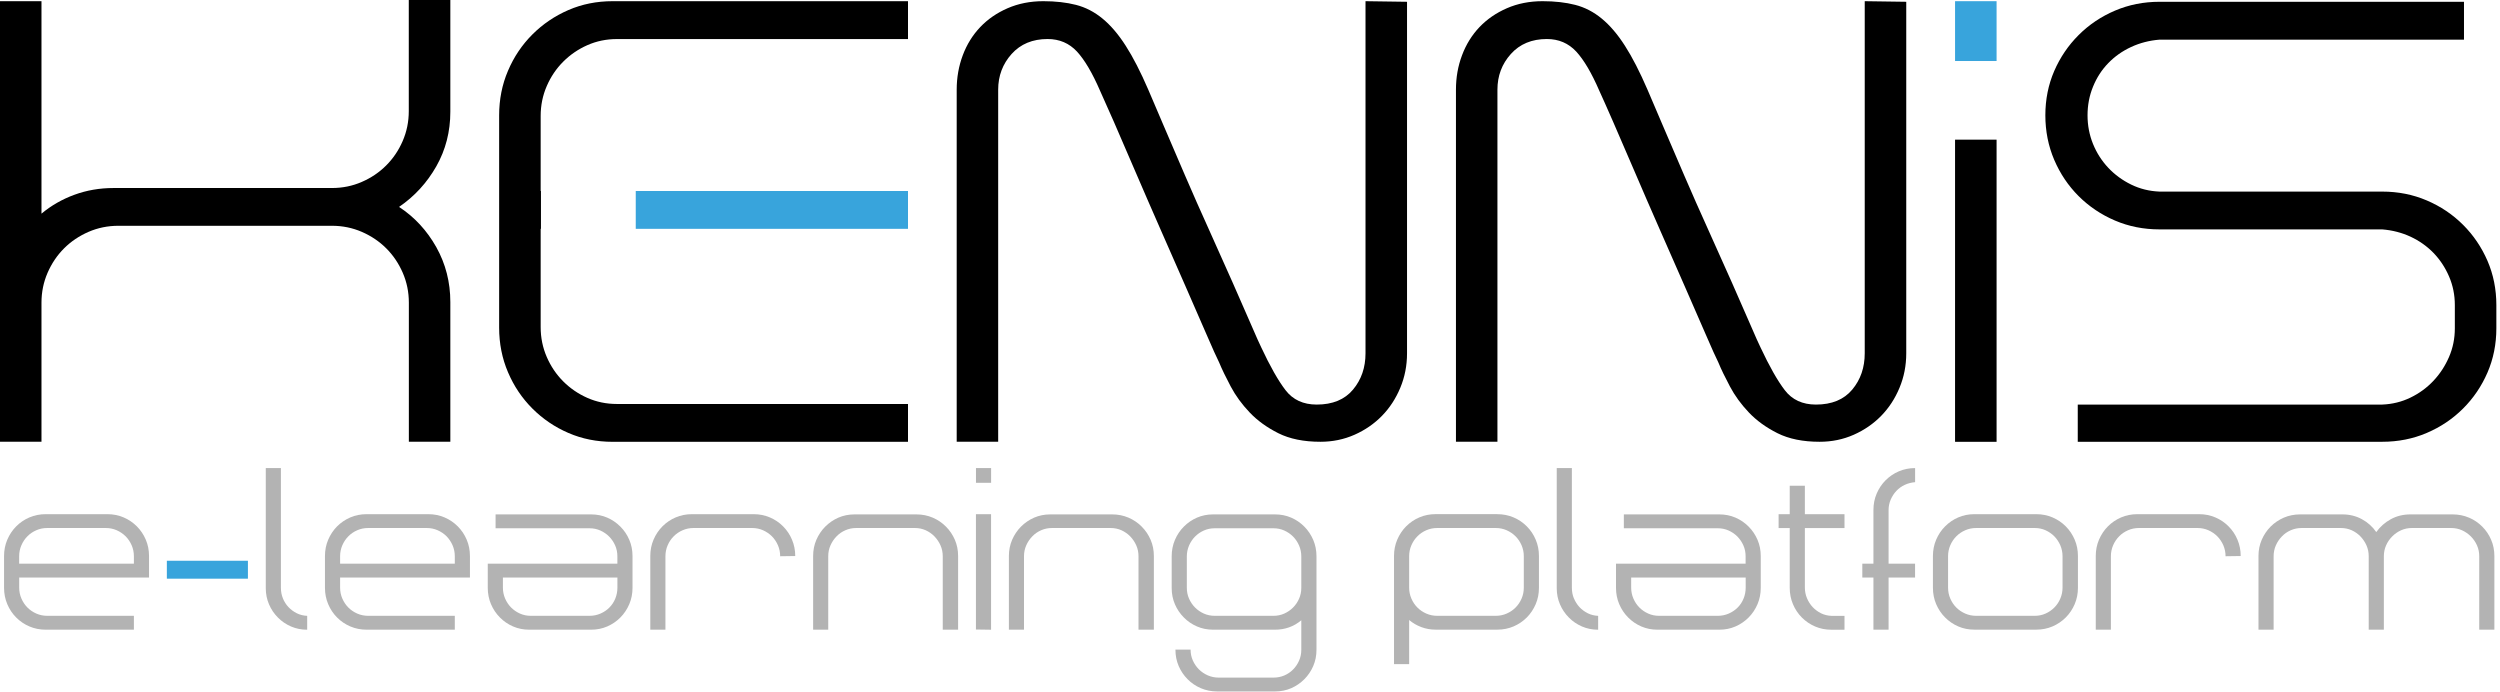 <?xml version="1.0" encoding="UTF-8"?>
<svg xmlns="http://www.w3.org/2000/svg" width="672" height="186" viewBox="0 0 672 186" fill="none">
  <path d="M121.05 0V30.03C121.05 35.39 119.79 40.28 117.28 44.71C114.76 49.14 111.43 52.77 107.27 55.62C111.43 58.35 114.76 61.96 117.28 66.44C119.79 70.93 121.05 75.85 121.05 81.2V118.74H109.9V81.36C109.9 78.51 109.35 75.84 108.26 73.32C107.16 70.8 105.69 68.62 103.83 66.76C101.97 64.9 99.79 63.43 97.27 62.33C94.75 61.24 92.08 60.69 89.24 60.69H31.82C28.97 60.69 26.3 61.24 23.78 62.33C21.27 63.43 19.08 64.9 17.22 66.76C15.36 68.62 13.89 70.8 12.79 73.32C11.7 75.84 11.15 78.51 11.15 81.36V118.74H0V0.33H11.15V57.43C13.77 55.24 16.73 53.55 20.01 52.35C23.29 51.15 26.79 50.54 30.5 50.54H89.22C92.06 50.54 94.74 50 97.25 48.9C99.77 47.81 101.95 46.33 103.81 44.47C105.67 42.61 107.15 40.43 108.24 37.91C109.33 35.4 109.88 32.72 109.88 29.87V0H121.03H121.05Z" fill="black"></path>
  <path d="M354.94 118.75C350.46 118.75 346.68 117.98 343.62 116.45C340.56 114.91 337.99 113.06 335.91 110.87C333.83 108.68 332.13 106.36 330.82 103.89C329.51 101.43 328.47 99.27 327.7 97.42C327.04 96.11 325.92 93.62 324.34 89.96C322.75 86.3 320.89 82.03 318.76 77.17C316.63 72.31 314.36 67.14 311.95 61.67C309.54 56.2 307.28 50.98 305.14 46.01C303.01 41.03 301.09 36.61 299.4 32.72C297.7 28.84 296.47 26.07 295.71 24.43C293.63 19.62 291.55 16.09 289.48 13.85C287.4 11.62 284.78 10.49 281.6 10.49C277.56 10.49 274.33 11.83 271.92 14.51C269.52 17.19 268.31 20.39 268.31 24.1V118.74H257.16V24.11C257.16 20.83 257.71 17.74 258.8 14.84C259.89 11.94 261.45 9.43 263.47 7.3C265.49 5.17 267.95 3.47 270.85 2.21C273.75 0.95 276.94 0.32 280.45 0.32C283.73 0.32 286.65 0.65 289.23 1.31C291.8 1.97 294.18 3.2 296.36 5C298.55 6.8 300.63 9.23 302.59 12.3C304.56 15.36 306.58 19.3 308.66 24.11C309.64 26.41 311.01 29.61 312.76 33.71C314.51 37.81 316.42 42.27 318.5 47.08C320.57 51.89 322.76 56.84 325.06 61.92C327.35 67.01 329.46 71.71 331.37 76.03C333.28 80.35 334.92 84.1 336.29 87.26C337.66 90.44 338.56 92.45 339 93.33C341.4 98.47 343.59 102.33 345.56 104.89C347.53 107.46 350.32 108.75 353.93 108.75C358.2 108.75 361.45 107.41 363.69 104.73C365.93 102.05 367.05 98.8 367.05 94.97V0.32L378.21 0.48V94.96C378.21 98.24 377.61 101.33 376.4 104.23C375.19 107.13 373.56 109.64 371.48 111.77C369.4 113.9 366.94 115.6 364.1 116.86C361.25 118.12 358.2 118.75 354.92 118.75" fill="black"></path>
  <path d="M489.12 118.75C484.63 118.75 480.86 117.98 477.8 116.45C474.73 114.91 472.17 113.06 470.09 110.87C468.01 108.68 466.32 106.36 465.01 103.89C463.7 101.43 462.65 99.27 461.89 97.42C461.23 96.11 460.11 93.62 458.53 89.96C456.94 86.3 455.08 82.03 452.95 77.17C450.81 72.31 448.55 67.14 446.14 61.67C443.73 56.2 441.47 50.98 439.34 46.01C437.2 41.03 435.29 36.61 433.6 32.72C431.9 28.84 430.67 26.07 429.91 24.43C427.83 19.62 425.75 16.09 423.68 13.85C421.6 11.62 418.98 10.49 415.8 10.49C411.76 10.49 408.53 11.83 406.12 14.51C403.71 17.19 402.51 20.39 402.51 24.1V118.74H391.36V24.11C391.36 20.83 391.9 17.74 393 14.84C394.09 11.94 395.65 9.43 397.67 7.3C399.7 5.17 402.16 3.47 405.06 2.21C407.95 0.95 411.15 0.32 414.65 0.32C417.93 0.32 420.85 0.65 423.42 1.31C425.99 1.97 428.37 3.2 430.55 5C432.74 6.8 434.82 9.23 436.78 12.3C438.75 15.36 440.77 19.3 442.85 24.11C443.84 26.41 445.21 29.61 446.95 33.71C448.7 37.81 450.62 42.27 452.69 47.08C454.76 51.89 456.95 56.84 459.25 61.92C461.54 67.01 463.65 71.71 465.57 76.03C467.48 80.35 469.12 84.1 470.49 87.26C471.86 90.44 472.76 92.45 473.2 93.33C475.61 98.47 477.79 102.33 479.76 104.89C481.72 107.46 484.52 108.75 488.12 108.75C492.39 108.75 495.64 107.41 497.88 104.73C500.12 102.05 501.24 98.8 501.24 94.97V0.32L512.4 0.48V94.96C512.4 98.24 511.8 101.33 510.59 104.23C509.39 107.13 507.75 109.64 505.67 111.77C503.59 113.9 501.13 115.6 498.29 116.86C495.45 118.12 492.39 118.75 489.11 118.75" fill="black"></path>
  <path d="M662.32 0.49V10.66H580.47C577.74 10.88 575.2 11.54 572.85 12.63C570.49 13.72 568.44 15.17 566.7 16.97C564.95 18.77 563.59 20.88 562.61 23.29C561.62 25.69 561.13 28.27 561.13 31C561.13 33.73 561.63 36.3 562.61 38.71C563.59 41.11 564.96 43.25 566.7 45.1C568.45 46.96 570.5 48.46 572.85 49.61C575.2 50.76 577.74 51.39 580.47 51.5H640.34C644.61 51.5 648.6 52.29 652.32 53.88C656.03 55.46 659.29 57.65 662.08 60.44C664.87 63.23 667.05 66.46 668.64 70.12C670.22 73.78 671.02 77.75 671.02 82.01V88.24C671.02 92.5 670.22 96.47 668.64 100.13C667.05 103.8 664.87 107.02 662.08 109.81C659.29 112.6 656.03 114.79 652.32 116.37C648.6 117.96 644.61 118.75 640.34 118.75H558.5V108.75H640.34C643.07 108.64 645.61 108.01 647.97 106.86C650.32 105.72 652.37 104.21 654.12 102.35C655.87 100.49 657.26 98.36 658.3 95.95C659.34 93.55 659.86 90.98 659.86 88.24V82.01C659.86 79.28 659.34 76.71 658.3 74.3C657.26 71.89 655.87 69.79 654.12 67.98C652.37 66.18 650.32 64.73 647.97 63.63C645.62 62.54 643.07 61.88 640.34 61.66H580.47C576.21 61.66 572.21 60.87 568.5 59.28C564.78 57.69 561.53 55.5 558.74 52.72C555.95 49.93 553.76 46.68 552.17 42.96C550.59 39.25 549.79 35.25 549.79 30.99C549.79 26.73 550.59 22.76 552.17 19.1C553.76 15.44 555.94 12.21 558.74 9.42C561.53 6.63 564.78 4.45 568.5 2.86C572.21 1.28 576.21 0.48 580.47 0.48H662.32V0.49Z" fill="black"></path>
  <path d="M5.16 155.24V157.95C5.16 158.99 5.36 159.97 5.76 160.9C6.16 161.82 6.7 162.62 7.38 163.31C8.06 163.99 8.86 164.53 9.77 164.93C10.69 165.33 11.66 165.53 12.7 165.53H35.99V169.26H12.28C10.72 169.26 9.27 168.97 7.91 168.39C6.55 167.81 5.37 167.01 4.35 165.98C3.33 164.96 2.53 163.76 1.96 162.4C1.38 161.04 1.09 159.57 1.09 158.01V149.46C1.09 147.89 1.38 146.43 1.96 145.07C2.54 143.71 3.34 142.51 4.35 141.49C5.37 140.47 6.55 139.66 7.91 139.08C9.27 138.5 10.72 138.21 12.28 138.21H28.86C30.42 138.21 31.87 138.5 33.23 139.08C34.59 139.66 35.77 140.47 36.79 141.49C37.81 142.51 38.61 143.71 39.19 145.07C39.77 146.43 40.06 147.9 40.06 149.46V155.24H5.16ZM5.16 151.51H35.99V149.52C35.99 148.48 35.79 147.49 35.39 146.57C34.99 145.65 34.45 144.85 33.77 144.16C33.09 143.48 32.29 142.94 31.37 142.53C30.45 142.13 29.47 141.93 28.44 141.93H12.69C11.65 141.93 10.67 142.13 9.76 142.53C8.84 142.93 8.04 143.47 7.37 144.16C6.69 144.84 6.15 145.65 5.75 146.57C5.35 147.49 5.15 148.48 5.15 149.52V151.51H5.16Z" fill="#B3B3B3"></path>
  <path d="M66.64 150.73H44.85V155.55H66.64V150.73Z" fill="#38A4DC"></path>
  <path d="M76.04 160.84C76.4 161.72 76.9 162.51 77.54 163.19C78.18 163.87 78.93 164.42 79.79 164.85C80.65 165.27 81.58 165.5 82.57 165.54V169.27C81.02 169.27 79.57 168.98 78.23 168.4C76.89 167.82 75.71 167.02 74.7 165.99C73.68 164.97 72.88 163.78 72.31 162.44C71.73 161.1 71.44 159.64 71.44 158.08V125.82H75.51V158.08V158.02C75.51 159.02 75.69 159.97 76.05 160.85" fill="#B3B3B3"></path>
  <path d="M91.42 155.24V157.95C91.42 158.99 91.62 159.97 92.02 160.9C92.42 161.82 92.96 162.62 93.64 163.31C94.32 163.99 95.12 164.53 96.03 164.93C96.95 165.33 97.93 165.53 98.96 165.53H122.25V169.26H98.54C96.98 169.26 95.53 168.97 94.17 168.39C92.81 167.81 91.63 167.01 90.61 165.98C89.59 164.96 88.79 163.76 88.22 162.4C87.64 161.04 87.35 159.57 87.35 158.01V149.46C87.35 147.89 87.64 146.43 88.22 145.07C88.8 143.71 89.6 142.51 90.61 141.49C91.63 140.47 92.82 139.66 94.17 139.08C95.52 138.5 96.98 138.21 98.54 138.21H115.12C116.68 138.21 118.13 138.5 119.49 139.08C120.85 139.66 122.03 140.47 123.05 141.49C124.07 142.51 124.87 143.71 125.45 145.07C126.03 146.43 126.32 147.9 126.32 149.46V155.24H91.42ZM91.42 151.51H122.25V149.52C122.25 148.48 122.05 147.49 121.65 146.57C121.25 145.65 120.71 144.85 120.04 144.16C119.36 143.48 118.56 142.94 117.64 142.53C116.72 142.13 115.74 141.93 114.71 141.93H98.96C97.92 141.93 96.94 142.13 96.03 142.53C95.11 142.93 94.31 143.47 93.64 144.16C92.96 144.84 92.42 145.65 92.02 146.57C91.62 147.49 91.42 148.48 91.42 149.52V151.51Z" fill="#B3B3B3"></path>
  <path d="M158.89 138.27C160.44 138.27 161.89 138.56 163.23 139.14C164.57 139.72 165.74 140.53 166.76 141.55C167.78 142.57 168.58 143.76 169.15 145.1C169.73 146.45 170.02 147.9 170.02 149.47V158.01C170.02 159.58 169.73 161.04 169.15 162.4C168.57 163.76 167.77 164.96 166.76 165.98C165.75 167 164.56 167.81 163.23 168.39C161.89 168.97 160.45 169.26 158.89 169.26H142.25C140.69 169.26 139.24 168.97 137.91 168.39C136.57 167.81 135.4 167.01 134.38 165.98C133.36 164.96 132.56 163.76 131.98 162.4C131.4 161.04 131.11 159.57 131.11 158.01V151.51H165.95V149.52C165.95 148.48 165.75 147.5 165.35 146.6C164.95 145.7 164.41 144.91 163.73 144.22C163.05 143.54 162.26 143 161.37 142.6C160.47 142.2 159.51 142 158.47 142H133.21V138.27H158.89ZM165.95 155.24H135.18V157.95C135.18 158.99 135.38 159.97 135.78 160.9C136.18 161.82 136.72 162.63 137.4 163.31C138.08 163.99 138.87 164.53 139.77 164.93C140.67 165.33 141.63 165.53 142.67 165.53H158.48C159.52 165.53 160.49 165.33 161.41 164.93C162.33 164.53 163.13 163.99 163.8 163.31C164.48 162.63 165.01 161.83 165.39 160.9C165.77 159.98 165.96 158.99 165.96 157.95V155.24H165.95Z" fill="#B3B3B3"></path>
  <path d="M209.71 149.52C209.71 148.48 209.51 147.5 209.11 146.57C208.71 145.65 208.17 144.85 207.49 144.16C206.81 143.48 206.01 142.94 205.1 142.53C204.18 142.13 203.2 141.93 202.17 141.93H186.42C185.38 141.93 184.41 142.13 183.49 142.53C182.57 142.93 181.77 143.47 181.09 144.16C180.41 144.84 179.87 145.64 179.47 146.57C179.07 147.49 178.87 148.48 178.87 149.52V169.26H174.8V149.46C174.8 147.89 175.09 146.43 175.67 145.07C176.25 143.71 177.05 142.51 178.06 141.49C179.08 140.47 180.26 139.66 181.62 139.08C182.98 138.5 184.43 138.21 185.99 138.21H202.57C204.13 138.21 205.58 138.5 206.94 139.08C208.3 139.66 209.48 140.46 210.5 141.49C211.52 142.51 212.32 143.71 212.89 145.07C213.47 146.43 213.76 147.9 213.76 149.46L209.69 149.52H209.71Z" fill="#B3B3B3"></path>
  <path d="M222.64 169.26H218.57V149.46C218.57 147.89 218.86 146.44 219.44 145.1C220.02 143.76 220.82 142.57 221.83 141.55C222.85 140.53 224.02 139.73 225.36 139.14C226.7 138.56 228.14 138.27 229.7 138.27H246.34C247.9 138.27 249.35 138.56 250.71 139.14C252.07 139.72 253.25 140.52 254.27 141.55C255.29 142.57 256.09 143.76 256.67 145.1C257.25 146.45 257.54 147.9 257.54 149.46V169.26H253.41V149.46V149.52C253.41 148.48 253.21 147.5 252.81 146.6C252.41 145.7 251.87 144.9 251.19 144.19C250.51 143.49 249.72 142.94 248.82 142.53C247.92 142.13 246.96 141.93 245.92 141.93H230.17C229.13 141.93 228.15 142.13 227.24 142.53C226.32 142.93 225.52 143.48 224.85 144.19C224.17 144.89 223.63 145.69 223.23 146.6C222.83 147.5 222.63 148.48 222.63 149.52V169.26H222.64Z" fill="#B3B3B3"></path>
  <path d="M266.41 129.78H262.34V125.81H266.41V129.78ZM262.33 138.21H266.4V169.27L262.33 169.21V138.22V138.21Z" fill="#B3B3B3"></path>
  <path d="M275.26 169.26H271.19V149.46C271.19 147.89 271.48 146.44 272.06 145.1C272.64 143.76 273.44 142.57 274.45 141.55C275.47 140.53 276.64 139.73 277.98 139.14C279.32 138.56 280.76 138.27 282.32 138.27H298.96C300.52 138.27 301.97 138.56 303.33 139.14C304.69 139.72 305.87 140.52 306.89 141.55C307.91 142.57 308.71 143.76 309.29 145.1C309.87 146.45 310.16 147.9 310.16 149.46V169.26H306.03V149.46V149.52C306.03 148.48 305.83 147.5 305.43 146.6C305.03 145.7 304.49 144.9 303.81 144.19C303.13 143.49 302.34 142.94 301.44 142.53C300.54 142.13 299.57 141.93 298.54 141.93H282.79C281.75 141.93 280.77 142.13 279.86 142.53C278.94 142.93 278.14 143.48 277.47 144.19C276.79 144.89 276.25 145.69 275.85 146.6C275.45 147.5 275.25 148.48 275.25 149.52V169.26H275.26Z" fill="#B3B3B3"></path>
  <path d="M342.73 138.27C344.29 138.27 345.73 138.56 347.07 139.14C348.41 139.72 349.58 140.52 350.6 141.55C351.62 142.57 352.41 143.77 353 145.13C353.58 146.49 353.87 147.96 353.87 149.52V174.67C353.87 176.24 353.58 177.69 353 179.03C352.42 180.37 351.62 181.56 350.6 182.58C349.58 183.6 348.4 184.41 347.07 184.99C345.73 185.57 344.29 185.86 342.73 185.86H327.16C325.6 185.86 324.15 185.57 322.79 184.99C321.43 184.41 320.25 183.61 319.23 182.58C318.21 181.56 317.41 180.37 316.83 179.03C316.25 177.68 315.96 176.23 315.96 174.67V174.61H320.03C320.03 175.65 320.23 176.63 320.63 177.53C321.03 178.43 321.57 179.22 322.25 179.91C322.93 180.59 323.73 181.13 324.65 181.54C325.57 181.94 326.55 182.14 327.58 182.14H342.31C343.35 182.14 344.31 181.95 345.21 181.57C346.11 181.19 346.89 180.66 347.57 179.97C348.25 179.29 348.79 178.5 349.19 177.59C349.59 176.69 349.79 175.71 349.79 174.67V166.73C347.79 168.41 345.44 169.26 342.73 169.26H326.09C324.53 169.26 323.08 168.97 321.75 168.39C320.41 167.81 319.23 167.01 318.22 165.98C317.2 164.96 316.4 163.78 315.82 162.43C315.24 161.09 314.95 159.63 314.95 158.07V149.52C314.95 147.96 315.24 146.49 315.82 145.13C316.4 143.77 317.2 142.57 318.22 141.55C319.24 140.53 320.41 139.72 321.75 139.14C323.08 138.56 324.53 138.27 326.09 138.27H342.73ZM342.31 165.53C343.35 165.53 344.31 165.33 345.21 164.93C346.11 164.53 346.89 163.99 347.57 163.31C348.25 162.63 348.79 161.84 349.19 160.93C349.59 160.03 349.79 159.05 349.79 158.01V149.58C349.79 148.54 349.59 147.55 349.19 146.63C348.79 145.71 348.25 144.91 347.57 144.22C346.89 143.54 346.1 143 345.21 142.6C344.31 142.2 343.34 142 342.31 142H326.5C325.46 142 324.5 142.2 323.6 142.6C322.7 143 321.91 143.54 321.24 144.22C320.56 144.9 320.02 145.71 319.62 146.63C319.22 147.55 319.02 148.54 319.02 149.58V158.01C319.02 159.05 319.22 160.03 319.62 160.93C320.02 161.83 320.56 162.63 321.24 163.31C321.92 163.99 322.71 164.53 323.6 164.93C324.5 165.33 325.47 165.53 326.5 165.53H342.31Z" fill="#B3B3B3"></path>
  <path d="M402.48 138.21C404.03 138.21 405.49 138.5 406.85 139.08C408.21 139.66 409.39 140.46 410.41 141.49C411.43 142.51 412.23 143.71 412.8 145.07C413.38 146.43 413.67 147.9 413.67 149.46V158C413.67 159.57 413.38 161.03 412.8 162.39C412.22 163.75 411.42 164.95 410.41 165.97C409.39 166.99 408.2 167.8 406.85 168.38C405.49 168.96 404.03 169.25 402.48 169.25H385.9C384.54 169.25 383.25 169.02 382.04 168.56C380.82 168.1 379.74 167.47 378.78 166.66V178.52H374.71V149.45C374.71 147.88 375 146.42 375.58 145.06C376.16 143.7 376.96 142.5 377.97 141.48C378.99 140.46 380.17 139.65 381.53 139.07C382.88 138.49 384.34 138.2 385.9 138.2H402.48V138.21ZM409.6 149.52C409.6 148.48 409.4 147.5 409 146.57C408.6 145.65 408.06 144.85 407.38 144.16C406.7 143.48 405.9 142.94 404.99 142.53C404.07 142.13 403.09 141.93 402.06 141.93H386.32C385.28 141.93 384.3 142.13 383.39 142.53C382.47 142.93 381.67 143.47 381 144.16C380.32 144.84 379.78 145.64 379.38 146.57C378.98 147.49 378.78 148.48 378.78 149.52V157.95C378.78 158.99 378.98 159.97 379.38 160.9C379.78 161.82 380.32 162.63 381 163.31C381.68 163.99 382.48 164.53 383.39 164.93C384.31 165.33 385.28 165.53 386.32 165.53H402.06C403.1 165.53 404.08 165.33 404.99 164.93C405.91 164.53 406.71 163.99 407.38 163.31C408.06 162.63 408.6 161.83 409 160.9C409.4 159.98 409.6 158.99 409.6 157.95V149.52Z" fill="#B3B3B3"></path>
  <path d="M423.07 160.84C423.43 161.72 423.93 162.51 424.56 163.19C425.2 163.87 425.95 164.42 426.8 164.85C427.66 165.27 428.59 165.5 429.58 165.54V169.27C428.02 169.27 426.58 168.98 425.24 168.4C423.9 167.82 422.72 167.02 421.71 165.99C420.69 164.97 419.89 163.78 419.32 162.44C418.74 161.1 418.45 159.64 418.45 158.08V125.82H422.52V158.08V158.02C422.52 159.02 422.7 159.97 423.06 160.85" fill="#B3B3B3"></path>
  <path d="M462.16 138.27C463.71 138.27 465.16 138.56 466.5 139.14C467.84 139.72 469.02 140.53 470.03 141.55C471.05 142.57 471.84 143.76 472.42 145.1C473 146.45 473.29 147.9 473.29 149.47V158.01C473.29 159.58 473 161.04 472.42 162.4C471.84 163.76 471.04 164.96 470.03 165.98C469.01 167 467.83 167.81 466.5 168.39C465.16 168.97 463.72 169.26 462.16 169.26H445.52C443.96 169.26 442.52 168.97 441.18 168.39C439.84 167.81 438.67 167.01 437.65 165.98C436.63 164.96 435.83 163.76 435.25 162.4C434.67 161.04 434.38 159.57 434.38 158.01V151.51H469.22V149.52C469.22 148.48 469.02 147.5 468.62 146.6C468.22 145.7 467.68 144.91 467.01 144.22C466.33 143.54 465.54 143 464.65 142.6C463.75 142.2 462.78 142 461.75 142H436.49V138.27H462.17H462.16ZM469.23 155.24H438.46V157.95C438.46 158.99 438.66 159.97 439.06 160.9C439.46 161.82 440 162.63 440.68 163.31C441.36 163.99 442.15 164.53 443.05 164.93C443.95 165.33 444.91 165.53 445.95 165.53H461.75C462.79 165.53 463.77 165.33 464.68 164.93C465.6 164.53 466.4 163.99 467.08 163.31C467.76 162.63 468.29 161.83 468.67 160.9C469.05 159.98 469.24 158.99 469.24 157.95V155.24H469.23Z" fill="#B3B3B3"></path>
  <path d="M485.15 141.94V157.95C485.15 158.95 485.34 159.91 485.72 160.81C486.1 161.71 486.61 162.51 487.25 163.19C487.89 163.87 488.64 164.42 489.49 164.85C490.35 165.27 491.28 165.5 492.27 165.54H495.8V169.27H492.27C490.71 169.27 489.25 168.98 487.9 168.4C486.54 167.82 485.36 167.01 484.34 165.99C483.32 164.97 482.52 163.77 481.95 162.41C481.37 161.05 481.08 159.58 481.08 158.01V141.94H478.09V138.21H481.08V130.57H485.15V138.21H495.8V141.94H485.15Z" fill="#B3B3B3"></path>
  <path d="M512 130.33C511.14 130.73 510.39 131.27 509.75 131.95C509.11 132.63 508.6 133.42 508.22 134.3C507.84 135.18 507.65 136.12 507.65 137.13V151.51H514.77V155.24H507.65V169.26H503.58V155.24H500.59V151.51H503.58V137.07C503.58 135.5 503.87 134.04 504.45 132.68C505.03 131.32 505.83 130.12 506.85 129.1C507.87 128.08 509.05 127.27 510.41 126.69C511.77 126.11 513.23 125.82 514.78 125.82V129.61C513.78 129.69 512.85 129.93 512 130.33Z" fill="#B3B3B3"></path>
  <path d="M547.35 138.21C548.9 138.21 550.36 138.5 551.72 139.08C553.07 139.66 554.26 140.46 555.28 141.49C556.3 142.51 557.1 143.71 557.68 145.07C558.26 146.43 558.55 147.9 558.55 149.46V158C558.55 159.57 558.26 161.03 557.68 162.39C557.1 163.75 556.3 164.95 555.28 165.97C554.26 166.99 553.07 167.8 551.72 168.38C550.36 168.96 548.9 169.25 547.35 169.25H530.71C529.15 169.25 527.71 168.96 526.37 168.38C525.03 167.8 523.85 166.99 522.84 165.97C521.82 164.95 521.02 163.75 520.44 162.39C519.86 161.03 519.57 159.56 519.57 158V149.46C519.57 147.89 519.86 146.43 520.44 145.07C521.02 143.71 521.82 142.51 522.84 141.49C523.86 140.47 525.03 139.66 526.37 139.08C527.71 138.5 529.15 138.21 530.71 138.21H547.35ZM554.41 149.52C554.41 148.48 554.21 147.5 553.81 146.57C553.41 145.65 552.87 144.85 552.2 144.16C551.52 143.48 550.73 142.94 549.84 142.53C548.94 142.13 547.97 141.93 546.94 141.93H531.19C530.15 141.93 529.18 142.13 528.26 142.53C527.34 142.93 526.54 143.47 525.86 144.16C525.18 144.84 524.64 145.64 524.24 146.57C523.84 147.49 523.64 148.48 523.64 149.52V157.95C523.64 158.99 523.84 159.97 524.24 160.9C524.64 161.82 525.18 162.63 525.86 163.31C526.54 163.99 527.34 164.53 528.26 164.93C529.18 165.33 530.15 165.53 531.19 165.53H546.94C547.98 165.53 548.94 165.33 549.84 164.93C550.74 164.53 551.52 163.99 552.2 163.31C552.88 162.63 553.42 161.83 553.81 160.9C554.21 159.98 554.41 158.99 554.41 157.95V149.52Z" fill="#B3B3B3"></path>
  <path d="M598.23 149.52C598.23 148.48 598.03 147.5 597.63 146.57C597.23 145.65 596.69 144.85 596.01 144.16C595.33 143.48 594.53 142.94 593.62 142.53C592.7 142.13 591.72 141.93 590.69 141.93H574.95C573.91 141.93 572.93 142.13 572.02 142.53C571.1 142.93 570.3 143.47 569.63 144.16C568.95 144.84 568.41 145.64 568.01 146.57C567.61 147.49 567.41 148.48 567.41 149.52V169.26H563.34V149.46C563.34 147.89 563.63 146.43 564.21 145.07C564.79 143.71 565.59 142.51 566.6 141.49C567.62 140.47 568.8 139.66 570.16 139.08C571.51 138.5 572.97 138.21 574.53 138.21H591.11C592.67 138.21 594.12 138.5 595.48 139.08C596.84 139.66 598.02 140.46 599.04 141.49C600.06 142.51 600.86 143.71 601.43 145.07C602.01 146.43 602.3 147.9 602.3 149.46L598.23 149.52Z" fill="#B3B3B3"></path>
  <path d="M663.67 139.14C665.03 139.72 666.21 140.53 667.23 141.55C668.25 142.57 669.05 143.76 669.62 145.1C670.2 146.45 670.49 147.9 670.49 149.46V169.26H666.42V149.52C666.42 148.48 666.22 147.5 665.82 146.6C665.42 145.7 664.87 144.9 664.17 144.19C663.47 143.49 662.67 142.94 661.77 142.53C660.87 142.13 659.9 141.93 658.87 141.93H648.33C647.29 141.93 646.32 142.13 645.43 142.53C644.53 142.93 643.73 143.48 643.03 144.19C642.33 144.89 641.78 145.69 641.38 146.6C640.98 147.5 640.78 148.48 640.78 149.52V169.26H636.71V149.52C636.71 148.48 636.51 147.5 636.11 146.6C635.71 145.7 635.17 144.9 634.49 144.19C633.81 143.49 633.02 142.94 632.13 142.53C631.23 142.13 630.26 141.93 629.23 141.93H618.69C617.65 141.93 616.67 142.13 615.76 142.53C614.84 142.93 614.04 143.48 613.37 144.19C612.69 144.89 612.15 145.69 611.75 146.6C611.35 147.5 611.15 148.48 611.15 149.52V169.26H607.08V149.46C607.08 147.89 607.37 146.44 607.95 145.1C608.53 143.76 609.33 142.57 610.34 141.55C611.36 140.53 612.55 139.73 613.9 139.14C615.26 138.56 616.71 138.27 618.27 138.27H629.64C631.56 138.27 633.3 138.7 634.88 139.56C636.46 140.42 637.74 141.58 638.74 143.02C639.78 141.58 641.08 140.42 642.66 139.56C644.24 138.7 645.98 138.27 647.9 138.27H659.28C660.84 138.27 662.29 138.56 663.65 139.14" fill="#B3B3B3"></path>
  <path d="M244.07 51.34H170.89V61.51H244.07V51.34Z" fill="#38A4DC"></path>
  <path d="M164.68 0.32C160.42 0.32 156.45 1.11 152.79 2.7C149.13 4.29 145.9 6.47 143.11 9.26C140.32 12.05 138.13 15.3 136.55 19.02C134.96 22.74 134.17 26.73 134.17 31V88.08C134.17 92.34 134.96 96.34 136.55 100.06C138.13 103.78 140.32 107.03 143.11 109.82C145.9 112.61 149.12 114.8 152.79 116.38C156.45 117.97 160.42 118.76 164.68 118.76H244.07V108.59H165.83C162.99 108.59 160.34 108.04 157.88 106.95C155.42 105.86 153.26 104.38 151.4 102.52C149.54 100.66 148.06 98.47 146.97 95.96C145.88 93.44 145.33 90.77 145.33 87.92V61.51H145.41V51.34H145.33V31.16C145.33 28.32 145.88 25.64 146.97 23.13C148.06 20.61 149.54 18.43 151.4 16.57C153.26 14.71 155.42 13.23 157.88 12.14C160.34 11.05 162.99 10.5 165.83 10.5H244.07V0.32H164.68Z" fill="black"></path>
  <path d="M536.68 0.32H525.52V16.4H536.68V0.32Z" fill="#38A4DC"></path>
  <path d="M536.68 37.54H525.52V118.76H536.68V37.54Z" fill="black"></path>
</svg>

